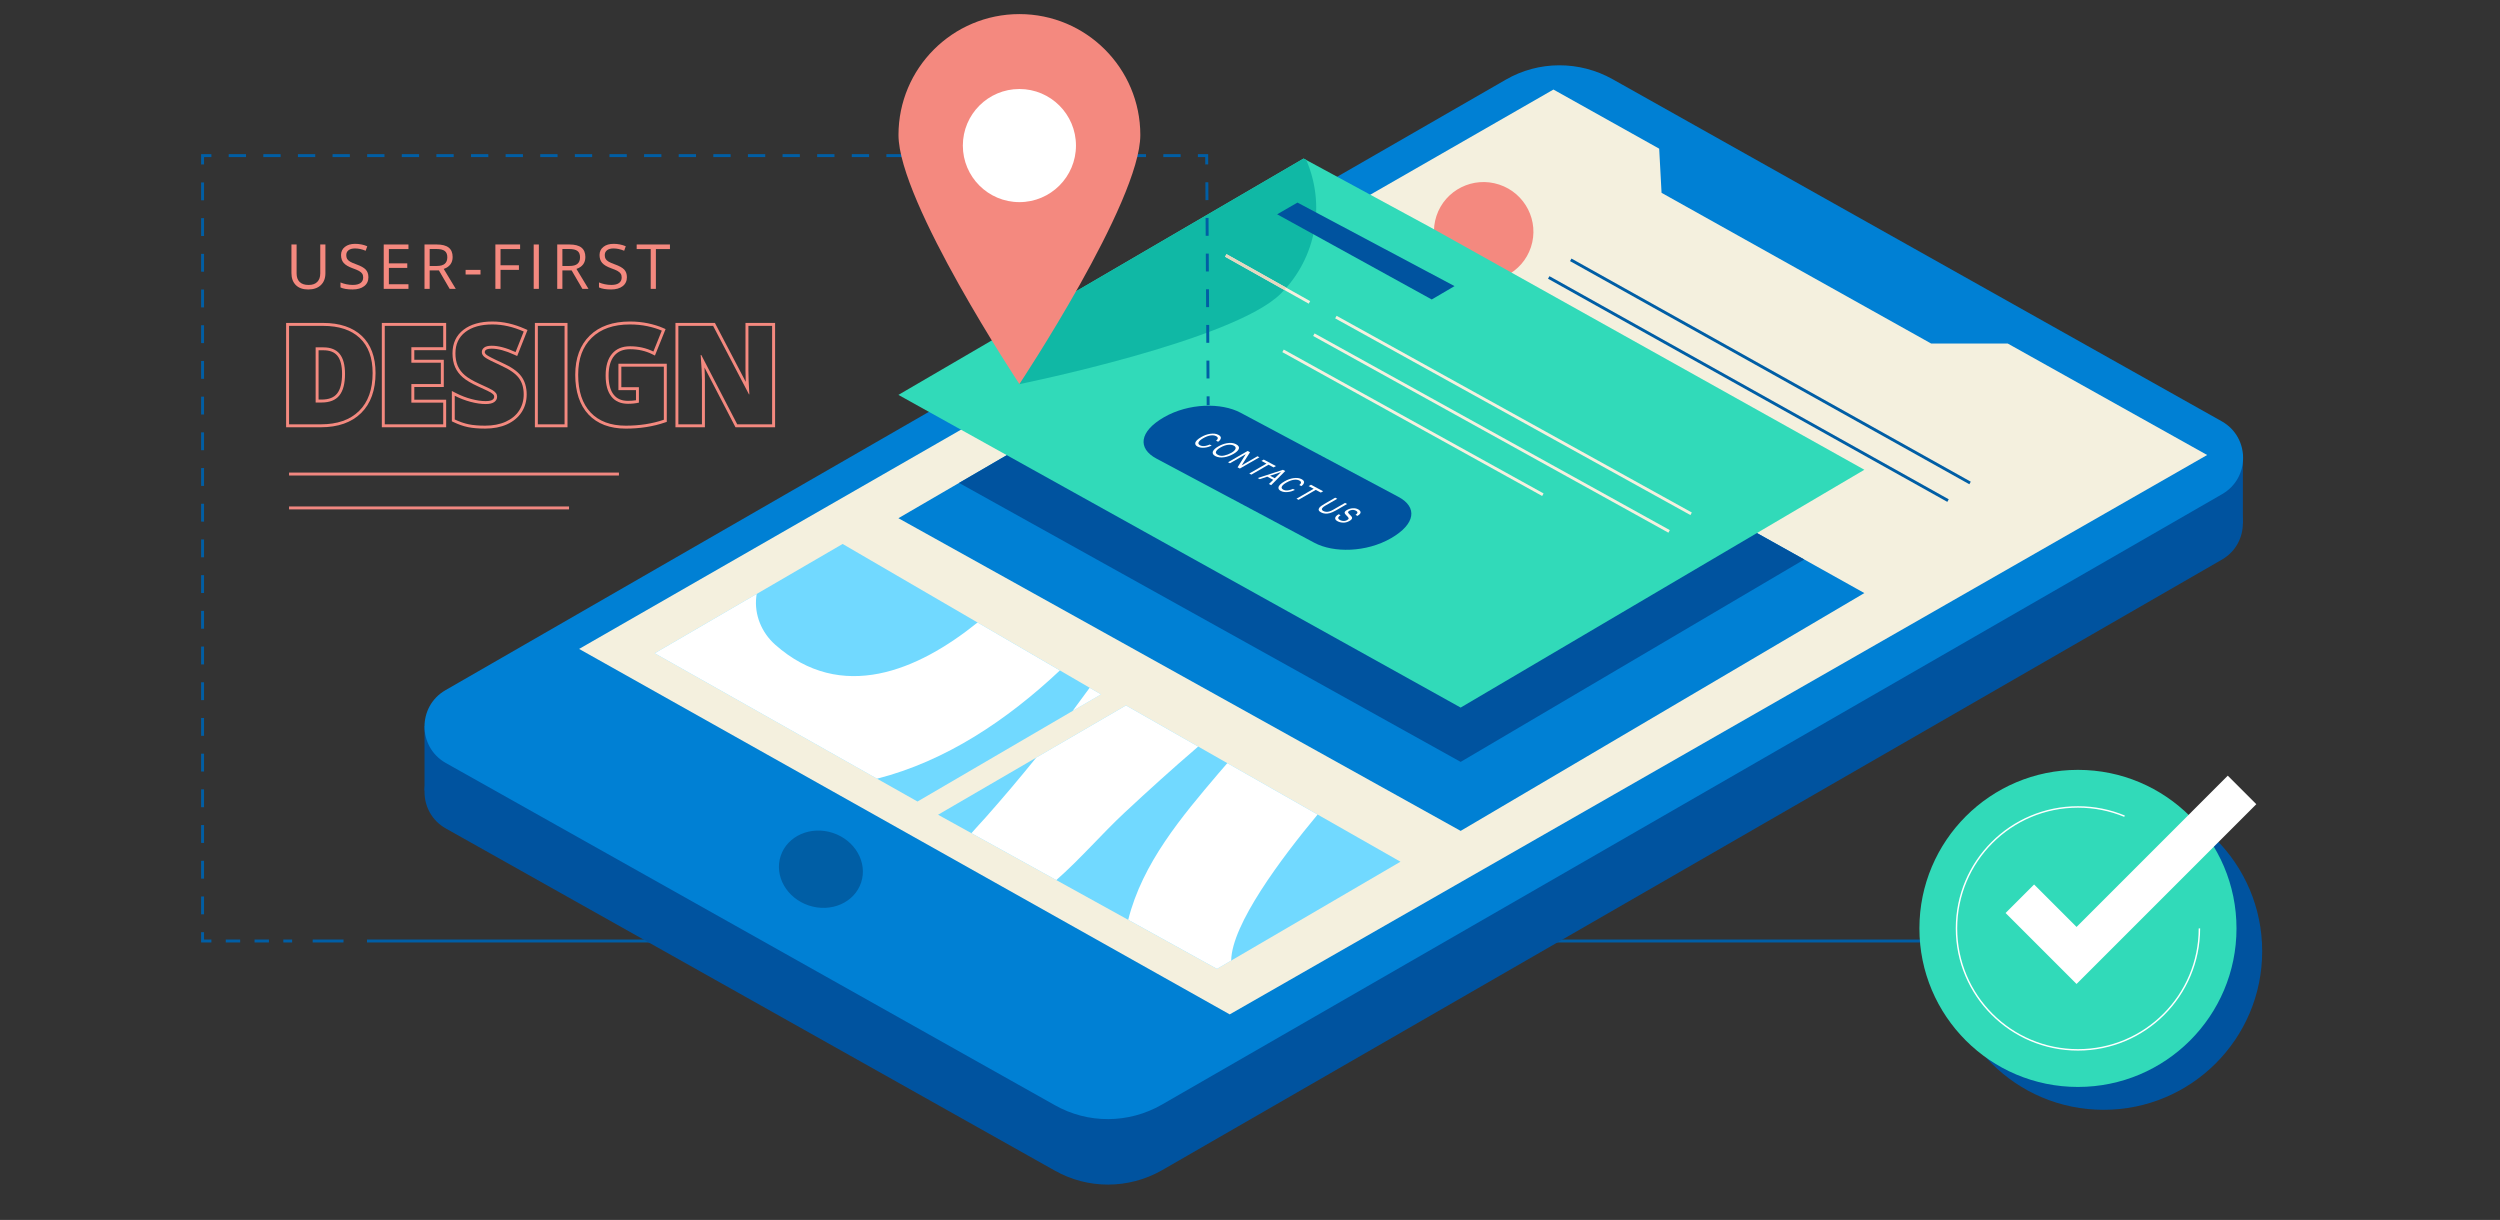 <?xml version="1.0" encoding="UTF-8"?><svg xmlns="http://www.w3.org/2000/svg" viewBox="0 0 1703 831"><rect x="0" y="0" width="1703" height="831" fill="#333333" stroke="none"/><g id="a"/><g id="b"/><g id="c"><g><path d="M221.67,166.54v19.56c0,3.45-1.04,6.16-3.12,8.13-2.08,1.97-4.94,2.96-8.58,2.96s-6.45-.99-8.45-2.98c-1.99-1.99-2.99-4.71-2.99-8.19v-19.48h3.52v19.73c0,2.52,.69,4.46,2.07,5.81,1.38,1.35,3.4,2.03,6.08,2.03s4.52-.68,5.89-2.04c1.38-1.36,2.07-3.31,2.07-5.84v-19.69h3.52Z" fill="#f4897f"/><path d="M250.97,188.73c0,2.66-.96,4.74-2.9,6.22s-4.55,2.23-7.86,2.23c-3.58,0-6.34-.46-8.27-1.39v-3.39c1.24,.52,2.59,.94,4.05,1.24,1.46,.3,2.91,.45,4.34,.45,2.34,0,4.11-.44,5.29-1.33s1.78-2.13,1.78-3.71c0-1.05-.21-1.91-.63-2.57-.42-.67-1.12-1.29-2.11-1.85-.99-.57-2.48-1.21-4.5-1.92-2.81-1.01-4.82-2.2-6.03-3.58-1.21-1.38-1.81-3.18-1.81-5.4,0-2.33,.88-4.18,2.63-5.56,1.75-1.38,4.07-2.07,6.95-2.07s5.77,.55,8.29,1.65l-1.1,3.06c-2.49-1.05-4.92-1.57-7.28-1.57-1.86,0-3.32,.4-4.36,1.2-1.05,.8-1.57,1.91-1.57,3.33,0,1.05,.19,1.91,.58,2.57,.39,.67,1.04,1.28,1.95,1.84s2.32,1.18,4.21,1.85c3.17,1.13,5.35,2.34,6.54,3.64,1.19,1.3,1.79,2.98,1.79,5.05Z" fill="#f4897f"/><path d="M278.24,196.77h-16.85v-30.23h16.85v3.12h-13.34v9.74h12.53v3.1h-12.53v11.13h13.34v3.14Z" fill="#f4897f"/><path d="M292.69,184.2v12.57h-3.52v-30.23h8.29c3.71,0,6.45,.71,8.22,2.13,1.77,1.42,2.66,3.56,2.66,6.41,0,4-2.03,6.7-6.08,8.11l8.21,13.59h-4.16l-7.32-12.57h-6.31Zm0-3.02h4.82c2.48,0,4.3-.49,5.46-1.48,1.16-.99,1.74-2.46,1.74-4.44s-.59-3.44-1.77-4.32c-1.18-.88-3.07-1.32-5.68-1.32h-4.57v11.56Z" fill="#f4897f"/><path d="M317.17,186.99v-3.14h10.15v3.14h-10.15Z" fill="#f4897f"/><path d="M340.97,196.77h-3.52v-30.23h16.85v3.12h-13.34v11.06h12.53v3.12h-12.53v12.92Z" fill="#f4897f"/><path d="M363.55,196.77v-30.23h3.52v30.23h-3.52Z" fill="#f4897f"/><path d="M383.1,184.2v12.57h-3.52v-30.23h8.29c3.71,0,6.45,.71,8.22,2.13,1.77,1.42,2.66,3.56,2.66,6.41,0,4-2.03,6.7-6.08,8.11l8.21,13.59h-4.16l-7.32-12.57h-6.31Zm0-3.02h4.82c2.48,0,4.3-.49,5.46-1.48,1.16-.99,1.74-2.46,1.74-4.44s-.59-3.44-1.77-4.32c-1.18-.88-3.07-1.32-5.68-1.32h-4.57v11.56Z" fill="#f4897f"/><path d="M427.06,188.73c0,2.66-.96,4.74-2.9,6.22s-4.55,2.23-7.86,2.23c-3.58,0-6.34-.46-8.27-1.39v-3.39c1.24,.52,2.59,.94,4.05,1.24,1.46,.3,2.91,.45,4.34,.45,2.34,0,4.11-.44,5.29-1.33s1.78-2.13,1.78-3.71c0-1.05-.21-1.91-.63-2.57-.42-.67-1.12-1.29-2.11-1.85-.99-.57-2.48-1.21-4.5-1.92-2.81-1.01-4.82-2.2-6.03-3.58-1.21-1.38-1.81-3.18-1.81-5.4,0-2.33,.88-4.18,2.63-5.56,1.75-1.38,4.07-2.07,6.95-2.07s5.77,.55,8.29,1.65l-1.1,3.06c-2.49-1.05-4.92-1.57-7.28-1.57-1.86,0-3.32,.4-4.36,1.2-1.05,.8-1.57,1.91-1.57,3.33,0,1.05,.19,1.91,.58,2.57,.39,.67,1.04,1.28,1.95,1.84s2.32,1.18,4.21,1.85c3.17,1.13,5.35,2.34,6.54,3.64,1.19,1.3,1.79,2.98,1.79,5.05Z" fill="#f4897f"/><path d="M446.79,196.77h-3.52v-27.11h-9.57v-3.12h22.66v3.12h-9.57v27.11Z" fill="#f4897f"/></g><g><path d="M220.12,221.99c10.77,0,19.08,2.75,24.93,8.26,5.86,5.5,8.78,13.46,8.78,23.85,0,11.19-3.08,19.82-9.24,25.87-6.16,6.06-14.83,9.08-25.99,9.08h-21.7v-67.07h23.21m-5.09,52.21h4.04c5.5,0,9.54-1.6,12.11-4.79,2.57-3.2,3.85-8.08,3.85-14.66,0-6.15-1.22-10.7-3.65-13.67-2.43-2.97-6.12-4.45-11.08-4.45h-5.28v37.57m5.09-54.21h-25.21v71.07h23.7c11.65,0,20.87-3.25,27.39-9.66,6.53-6.42,9.84-15.6,9.84-27.3,0-10.92-3.17-19.44-9.41-25.31-6.21-5.84-15.06-8.8-26.3-8.8h0Zm-3.09,18.63h3.28c4.36,0,7.48,1.22,9.53,3.72,2.12,2.59,3.19,6.76,3.19,12.4,0,6.08-1.15,10.59-3.41,13.4-2.19,2.72-5.64,4.05-10.55,4.05h-2.04v-33.57h0Z" fill="#f4897f"/><path d="M301.92,221.99v14.54h-21.7v10.55h20.09v14.54h-20.09v12.66h21.7v14.77h-39.82v-67.07h39.82m2-2h-43.82v71.07h43.82v-18.77h-21.7v-8.66h20.09v-18.54h-20.09v-6.55h21.7v-18.54h0Z" fill="#f4897f"/><path d="M335.52,221.02c6.94,0,14.02,1.61,21.24,4.82l-5.55,13.99c-6.27-2.87-11.68-4.31-16.24-4.31-2.35,0-4.07,.41-5.14,1.24s-1.61,1.85-1.61,3.07c0,1.32,.68,2.49,2.04,3.53,1.36,1.04,5.05,2.94,11.08,5.69,5.78,2.6,9.79,5.39,12.04,8.37,2.25,2.98,3.37,6.74,3.37,11.26,0,4.16-1.06,7.85-3.17,11.08-2.11,3.23-5.15,5.73-9.13,7.52s-8.64,2.68-13.99,2.68c-4.47,0-8.21-.31-11.24-.94s-6.18-1.72-9.45-3.28v-16.15c3.46,1.77,7.05,3.16,10.78,4.15,3.73,.99,7.16,1.49,10.28,1.49,2.69,0,4.66-.47,5.92-1.4,1.25-.93,1.88-2.13,1.88-3.6,0-.92-.25-1.72-.76-2.41-.5-.69-1.32-1.38-2.43-2.09-1.12-.7-4.09-2.14-8.92-4.31-4.37-1.99-7.65-3.91-9.84-5.78-2.19-1.86-3.81-4.01-4.86-6.42-1.05-2.42-1.58-5.28-1.58-8.58,0-6.18,2.25-10.99,6.74-14.45,4.5-3.46,10.67-5.18,18.53-5.18m0-2c-8.27,0-14.92,1.88-19.75,5.6-4.99,3.84-7.52,9.23-7.52,16.04,0,3.56,.59,6.72,1.75,9.38,1.18,2.69,2.99,5.09,5.4,7.14,2.35,2.01,5.72,3.99,10.31,6.08,5.89,2.65,7.97,3.74,8.69,4.18,1.12,.71,1.64,1.25,1.88,1.58,.25,.35,.37,.73,.37,1.23,0,.83-.33,1.44-1.07,2-.62,.46-1.93,1-4.72,1-2.93,0-6.21-.48-9.76-1.42-3.57-.95-7.07-2.3-10.38-4l-2.91-1.5v20.68l1.14,.54c3.4,1.62,6.74,2.78,9.91,3.43,3.15,.65,7.07,.98,11.64,.98,5.61,0,10.6-.96,14.81-2.86,4.31-1.94,7.67-4.72,9.98-8.25,2.32-3.54,3.49-7.64,3.49-12.17,0-4.95-1.27-9.14-3.78-12.47-2.47-3.28-6.67-6.23-12.82-8.99-7.29-3.33-9.84-4.8-10.69-5.45-1.26-.96-1.26-1.7-1.26-1.94,0-.42,.1-.93,.83-1.49,.4-.31,1.44-.82,3.92-.82,4.24,0,9.43,1.39,15.41,4.13l1.92,.88,.78-1.96,5.55-13.99,.71-1.78-1.75-.78c-7.44-3.31-14.86-4.99-22.05-4.99h0Z" fill="#f4897f"/><path d="M384.58,221.99v67.07h-18.21v-67.07h18.21m2-2h-22.21v71.07h22.21v-71.07h0Z" fill="#f4897f"/><path d="M429.07,221.02c4.22,0,8.2,.4,11.95,1.19,3.75,.8,7.01,1.8,9.79,3.03l-5.73,14.22c-4.83-2.39-10.14-3.58-15.92-3.58-5.29,0-9.38,1.72-12.27,5.16-2.89,3.44-4.33,8.36-4.33,14.75s1.31,11.05,3.92,14.34c2.61,3.29,6.38,4.93,11.31,4.93,2.69,0,5.17-.26,7.43-.78v-10.51h-11.97v-13.99h28.95v36.15c-7.86,2.69-16.5,4.04-25.92,4.04-10.34,0-18.33-3-23.97-8.99-5.64-5.99-8.46-14.54-8.46-25.64s3.09-19.25,9.27-25.28c6.18-6.02,14.83-9.04,25.96-9.04m0-2c-11.62,0-20.83,3.23-27.36,9.61-6.55,6.39-9.87,15.37-9.87,26.71s3.03,20.67,9.01,27.01c6.01,6.38,14.56,9.62,25.43,9.62,9.6,0,18.53-1.39,26.57-4.14l1.35-.46v-39.58h-32.95v17.99h11.97v6.86c-1.69,.28-3.51,.42-5.43,.42-4.32,0-7.51-1.37-9.74-4.18-2.31-2.91-3.49-7.31-3.49-13.09s1.3-10.41,3.87-13.46c2.51-2.99,6.03-4.45,10.74-4.45,5.44,0,10.5,1.13,15.03,3.37l1.93,.95,.81-2,5.73-14.22,.73-1.8-1.78-.78c-2.89-1.27-6.32-2.33-10.18-3.15-3.87-.82-8.03-1.24-12.37-1.24h0Z" fill="#f4897f"/><path d="M525.96,221.99v67.07h-23.76l-24.5-47.25h-.41c.58,7.43,.87,13.1,.87,17.02v30.23h-16.06v-67.07h23.67l24.41,46.61h.28c-.43-6.76-.64-12.19-.64-16.29v-30.32h16.15m2-2h-20.15v32.32c0,2.21,.06,4.82,.19,7.81l-20.45-39.06-.56-1.07h-26.88v71.07h20.06v-32.23c0-2.25-.1-5.08-.28-8.48l20.55,39.63,.56,1.08h26.98v-71.07h0Z" fill="#f4897f"/></g><g><line x1="196.91" y1="322.92" x2="421.62" y2="322.92" fill="#f4f0df" stroke="#f18780" stroke-miterlimit="10" stroke-width="2"/><line x1="196.91" y1="346" x2="387.63" y2="346" fill="#f4f0df" stroke="#f18780" stroke-miterlimit="10" stroke-width="2"/></g></g><g id="d"/><g id="e"/><g id="f"/><g id="g"/><g id="h"><line x1="1431" y1="641" x2="250" y2="641" fill="none" stroke="#005ea5" stroke-miterlimit="10" stroke-width="2"/><line x1="213" y1="641" x2="234" y2="641" fill="none" stroke="#005ea5" stroke-miterlimit="10" stroke-width="2"/></g><g id="i"><circle cx="1433" cy="648" r="108" fill="#00539f"/><circle cx="1415.5" cy="632.43" r="108" fill="#31dab9"/><path d="M1498.24,632.43c0,45.7-37.04,82.74-82.74,82.74s-82.74-37.04-82.74-82.74,37.04-82.74,82.74-82.74c11.24,0,21.96,2.24,31.73,6.3" fill="none" stroke="#fff" stroke-miterlimit="10"/><polygon points="1414.54 670.28 1366.2 621.95 1385.63 602.52 1414.54 631.43 1517.57 528.39 1537 547.82 1414.54 670.28" fill="#fff"/></g><g id="j"/><g id="k"/><g id="l"><path d="M718.5,797.4l-414.91-233.11c-19.11-10.86-19.27-38.53-.15-49.54L1061.98,77.91l451.45,253.75c19.11,10.86,19.27,38.53,.15,49.54l-722.15,416.04c-22.63,12.84-50.3,13-72.93,.15Z" fill="#00539f"/><path d="M289.18,538.47v-43.9l1238.67-185.51v47.18s-53.85,41.77-54.85,41.77S333,558,332,558s-42.82-19.53-42.82-19.53Z" fill="#00539f"/><path d="M718.5,752.81l-414.91-233.11c-19.11-10.86-19.27-38.53-.15-49.54L1025.74,54.27c22.48-13,50.15-13,72.78-.31l415.06,233.11c19.11,10.86,19.27,38.53,.15,49.54l-722.3,415.89c-22.63,13-50.3,13.15-72.93,.31Z" fill="#0080d4"/><ellipse cx="559.2" cy="592.13" rx="25.04" ry="27.86" transform="translate(-178.69 936.85) rotate(-71.68)" fill="#005ea5" stroke="#005ea5" stroke-miterlimit="10" stroke-width="2"/><polygon points="1367.65 234 1315.47 234 1131.85 131.35 1130.24 101.28 1058.2 61 394.49 442.05 837.69 691 1503.51 309.95 1367.65 234" fill="#f4f0de"/></g><g id="m"><ellipse cx="1010.7" cy="157.74" rx="33.69" ry="33.89" transform="translate(543.26 1067.62) rotate(-71.68)" fill="#f4897f"/><line x1="1070" y1="177" x2="1342" y2="329" fill="#f4f0df" stroke="#005ea5" stroke-miterlimit="10" stroke-width="2"/><line x1="1055" y1="189" x2="1327" y2="341" fill="#f4f0df" stroke="#005ea5" stroke-miterlimit="10" stroke-width="2"/><line x1="1034" y1="200" x2="1241" y2="316" fill="#f4f0df" stroke="#005ea5" stroke-miterlimit="10" stroke-width="2"/><polygon points="612 353 918 175 969.72 203 974.7 239.01 1270 404 995 566 612 353" fill="#0080d4"/><polygon points="969.72 203 918 175 653.31 328.97 995 519 1229.05 381.12 974.7 239.01 969.72 203" fill="#00539f"/><g><polygon points="446 445 574 370.54 750 473 625 546 446 445" fill="#71d9ff"/><polygon points="639 555 767 480.54 954 587 829 660 639 555" fill="#71d9ff"/></g><polygon points="974.7 155.01 1270 320 995 482 612 269 888 108 974.7 155.01" fill="#31dab9"/><path d="M889.84,109l-1.84-1-182.85,106.66c-6.76,26.93-10.83,47.03-10.83,47.03,0,0,146.03-29.54,178.19-61.71,24.6-24.6,30.36-60.89,17.33-90.99Z" fill="#10b8a5"/><polygon points="975.3 204 870 145.98 883.83 138 990.83 194.9 975.3 204" fill="#00539f"/><g><line x1="910" y1="216" x2="1152" y2="350" fill="#f4f0df" stroke="#f4f0df" stroke-miterlimit="10" stroke-width="2"/><line x1="835" y1="174" x2="892" y2="206" fill="#f4f0df" stroke="#f4f0df" stroke-miterlimit="10" stroke-width="2"/><line x1="895" y1="228" x2="1137" y2="362" fill="#f4f0df" stroke="#f4f0df" stroke-miterlimit="10" stroke-width="2"/><line x1="874" y1="239" x2="1051" y2="337" fill="#f4f0df" stroke="#f4f0df" stroke-miterlimit="10" stroke-width="2"/><line x1="875.56" y1="196.77" x2="835" y2="174" fill="none" stroke="#e5d7c0" stroke-miterlimit="10" stroke-width="2"/></g><line x1="831.83" y1="282.35" x2="706.5" y2="214.5" fill="none" stroke="#10b8a5" stroke-dasharray="0 12" stroke-miterlimit="10" stroke-width="2"/><g><path d="M895.4,369.76l-107.62-57.36c-12.99-6.92-11.8-18.43,5.11-28.17h0c16.91-9.74,39.15-10.03,52.13-3.11l107.62,57.36c12.99,6.92,11.8,18.43-5.11,28.17h0c-16.91,9.74-39.15,10.03-52.13,3.11Z" fill="#00539f"/><g><path d="M831.62,298.55c-.18,.89-.8,1.68-1.85,2.37l-1.35-.72c.71-.57,1.09-1.13,1.14-1.65s-.33-1.01-1.14-1.44c-.99-.53-2.25-.69-3.78-.48-1.53,.21-3.25,.86-5.15,1.96-1.56,.9-2.55,1.77-2.97,2.63-.42,.85-.09,1.57,1,2.15,1,.53,2.28,.65,3.82,.34,.82-.16,1.73-.46,2.74-.89l1.35,.72c-1.52,.74-3.09,1.21-4.71,1.4-1.95,.23-3.6-.02-4.96-.74-1.17-.63-1.69-1.42-1.55-2.39,.19-1.27,1.58-2.66,4.17-4.15,1.97-1.13,3.97-1.85,6.02-2.15,2.22-.33,4.08-.1,5.58,.7,1.28,.68,1.83,1.47,1.65,2.36Z" fill="#fff"/><path d="M843.74,306.05c-.5,1.04-1.67,2.09-3.51,3.15-1.99,1.15-4.03,1.89-6.12,2.24-2.46,.41-4.53,.16-6.21-.74-1.57-.84-2.13-1.89-1.68-3.15,.5-1.18,1.75-2.34,3.75-3.49,1.8-1.04,3.69-1.74,5.65-2.11,2.53-.48,4.65-.26,6.38,.66,1.81,.96,2.39,2.11,1.74,3.44Zm-9.71,4.24c1.69-.37,3.27-.98,4.75-1.83,1.57-.9,2.51-1.8,2.84-2.68s-.05-1.62-1.15-2.2-2.39-.75-4.01-.56c-1.61,.19-3.34,.81-5.19,1.88-1.48,.85-2.43,1.72-2.87,2.61-.44,.89-.02,1.68,1.27,2.36s2.67,.79,4.36,.43Z" fill="#fff"/><path d="M849.87,307.21l1.63,.87-5.66,8.92,10.76-6.2,1.32,.7-13.32,7.67-1.56-.83,5.57-8.95-10.75,6.19-1.32-.7,13.32-7.67Z" fill="#fff"/><path d="M869.17,317.49l-1.59,.91-3.45-1.84-11.73,6.76-1.4-.75,11.73-6.76-3.45-1.84,1.59-.91,8.29,4.42Z" fill="#fff"/><path d="M873.94,320.03l1.57,.83-9.61,9.65-1.52-.81,2.95-2.85-4.04-2.16-5.1,1.71-1.42-.76,17.17-5.62Zm-5.58,5.74l4.33-4.22-7.53,2.51,3.2,1.71Z" fill="#fff"/><path d="M888.3,328.76c-.18,.89-.8,1.68-1.85,2.37l-1.35-.72c.71-.57,1.09-1.13,1.14-1.65s-.33-1.01-1.14-1.44c-.99-.53-2.25-.69-3.78-.48-1.53,.21-3.25,.86-5.15,1.96-1.56,.9-2.55,1.77-2.97,2.63-.42,.85-.09,1.57,1,2.15,1,.53,2.28,.65,3.82,.34,.82-.16,1.73-.46,2.74-.89l1.35,.72c-1.52,.74-3.09,1.21-4.71,1.4-1.95,.23-3.6-.02-4.96-.74-1.17-.63-1.69-1.42-1.55-2.39,.19-1.27,1.58-2.66,4.17-4.15,1.97-1.13,3.97-1.85,6.02-2.15,2.22-.33,4.08-.1,5.58,.7,1.28,.68,1.83,1.47,1.65,2.36Z" fill="#fff"/><path d="M901.34,334.64l-1.59,.91-3.45-1.84-11.73,6.76-1.4-.75,11.73-6.76-3.45-1.84,1.59-.91,8.29,4.42Z" fill="#fff"/><path d="M910.96,339.76l-8.23,4.74c-.97,.56-1.63,1.09-1.99,1.61-.55,.78-.33,1.43,.65,1.96,1.18,.63,2.51,.76,3.98,.38,.8-.21,1.68-.58,2.64-1.14l8.23-4.74,1.4,.75-7.48,4.31c-1.64,.94-3.07,1.58-4.29,1.91-2.23,.59-4.21,.43-5.95-.49s-2.1-2.01-1.12-3.27c.54-.69,1.63-1.51,3.27-2.45l7.48-4.31,1.4,.75Z" fill="#fff"/><path d="M913.21,350.97c-.72,.45-1.21,.88-1.44,1.27-.44,.74-.1,1.41,1.02,2.01,.5,.27,1.05,.45,1.66,.56,1.17,.21,2.24,.03,3.21-.52,.73-.42,1.07-.81,1.04-1.16-.04-.36-.31-.79-.82-1.31l-.93-.95c-.61-.62-.94-1.12-.98-1.5-.07-.66,.44-1.3,1.55-1.94,1.2-.69,2.49-1.09,3.87-1.2s2.65,.13,3.78,.74c1.04,.56,1.59,1.22,1.65,2s-.66,1.59-2.14,2.44l-1.3-.69c.65-.45,1.05-.84,1.21-1.17,.29-.62-.05-1.18-1.02-1.7-.78-.42-1.57-.59-2.36-.51s-1.48,.28-2.07,.62c-.65,.38-.93,.76-.83,1.15,.07,.25,.43,.71,1.08,1.38l.96,.99c.46,.48,.7,.91,.71,1.31,0,.69-.58,1.38-1.77,2.06-1.47,.85-2.93,1.24-4.37,1.18-1.44-.06-2.69-.38-3.75-.94-1.24-.66-1.79-1.42-1.64-2.28,.14-.86,.93-1.7,2.39-2.52l1.3,.69Z" fill="#fff"/></g></g><g><line x1="199" y1="641" x2="193" y2="641" fill="none" stroke="#005ea5" stroke-miterlimit="10" stroke-width="2"/><line x1="183.2" y1="641" x2="148.9" y2="641" fill="none" stroke="#005ea5" stroke-dasharray="0 0 9.8 9.8" stroke-miterlimit="10" stroke-width="2"/><polyline points="144 641 138 641 138 635" fill="none" stroke="#005ea5" stroke-miterlimit="10" stroke-width="2"/><line x1="138" y1="622.84" x2="138" y2="118.09" fill="none" stroke="#005ea5" stroke-dasharray="0 0 12.16 12.16" stroke-miterlimit="10" stroke-width="2"/><polyline points="138 112.01 138 106.01 144 106.01" fill="none" stroke="#005ea5" stroke-miterlimit="10" stroke-width="2"/><line x1="155.79" y1="106.01" x2="810.11" y2="106.01" fill="none" stroke="#005ea5" stroke-dasharray="0 0 11.79 11.79" stroke-miterlimit="10" stroke-width="2"/><polyline points="816 106.01 822 106.01 822.04 112.01" fill="none" stroke="#005ea5" stroke-miterlimit="10" stroke-width="2"/><line x1="822.11" y1="124.16" x2="822.93" y2="263.92" fill="none" stroke="#005ea5" stroke-dasharray="0 0 12.15 12.15" stroke-miterlimit="10" stroke-width="2"/><line x1="822.96" y1="270" x2="823" y2="276" fill="none" stroke="#005ea5" stroke-miterlimit="10" stroke-width="2"/></g><path d="M612.05,91.97c0-45.49,36.88-82.37,82.37-82.37s82.37,36.88,82.37,82.37-82.37,169.63-82.37,169.63c0,0-82.37-124.14-82.37-169.63Z" fill="#f4897f"/><circle cx="694.42" cy="99.16" r="38.53" fill="#fff"/><g><path d="M515.45,404.6l-69.45,40.4,151.43,85.45c46.84-11.99,88.42-39.77,124.57-73.75l-56.1-32.66c-40.52,32.71-92.76,55.08-137.84,15.12-9.24-8.19-14.3-20.36-12.88-32.62,.08-.65,.17-1.29,.27-1.93Z" fill="#fff"/><path d="M719.55,599.51c16.26-14.23,30.96-31.43,46.49-45.92,16.2-15.11,32.63-29.97,49.44-44.4,.24-.21,.49-.42,.73-.63l-49.21-28.02-61.11,35.55c-11.25,13.93-22.81,27.59-34.66,40.96-2.82,3.18-6.22,6.71-9.5,10.51l57.82,31.95Z" fill="#fff"/><path d="M750,473l-7.73-4.5c-3.83,5.3-7.7,10.57-11.62,15.81l19.36-11.3Z" fill="#fff"/><path d="M838.69,654.34c.31-24.58,34.02-69.59,58.87-99.47l-61.51-35.02c-1.98,2.26-3.95,4.54-5.9,6.83-25.22,29.68-51.95,61.27-61.61,99.9l60.47,33.42,9.69-5.66Z" fill="#fff"/></g></g><g id="n"/><g id="o"/></svg>